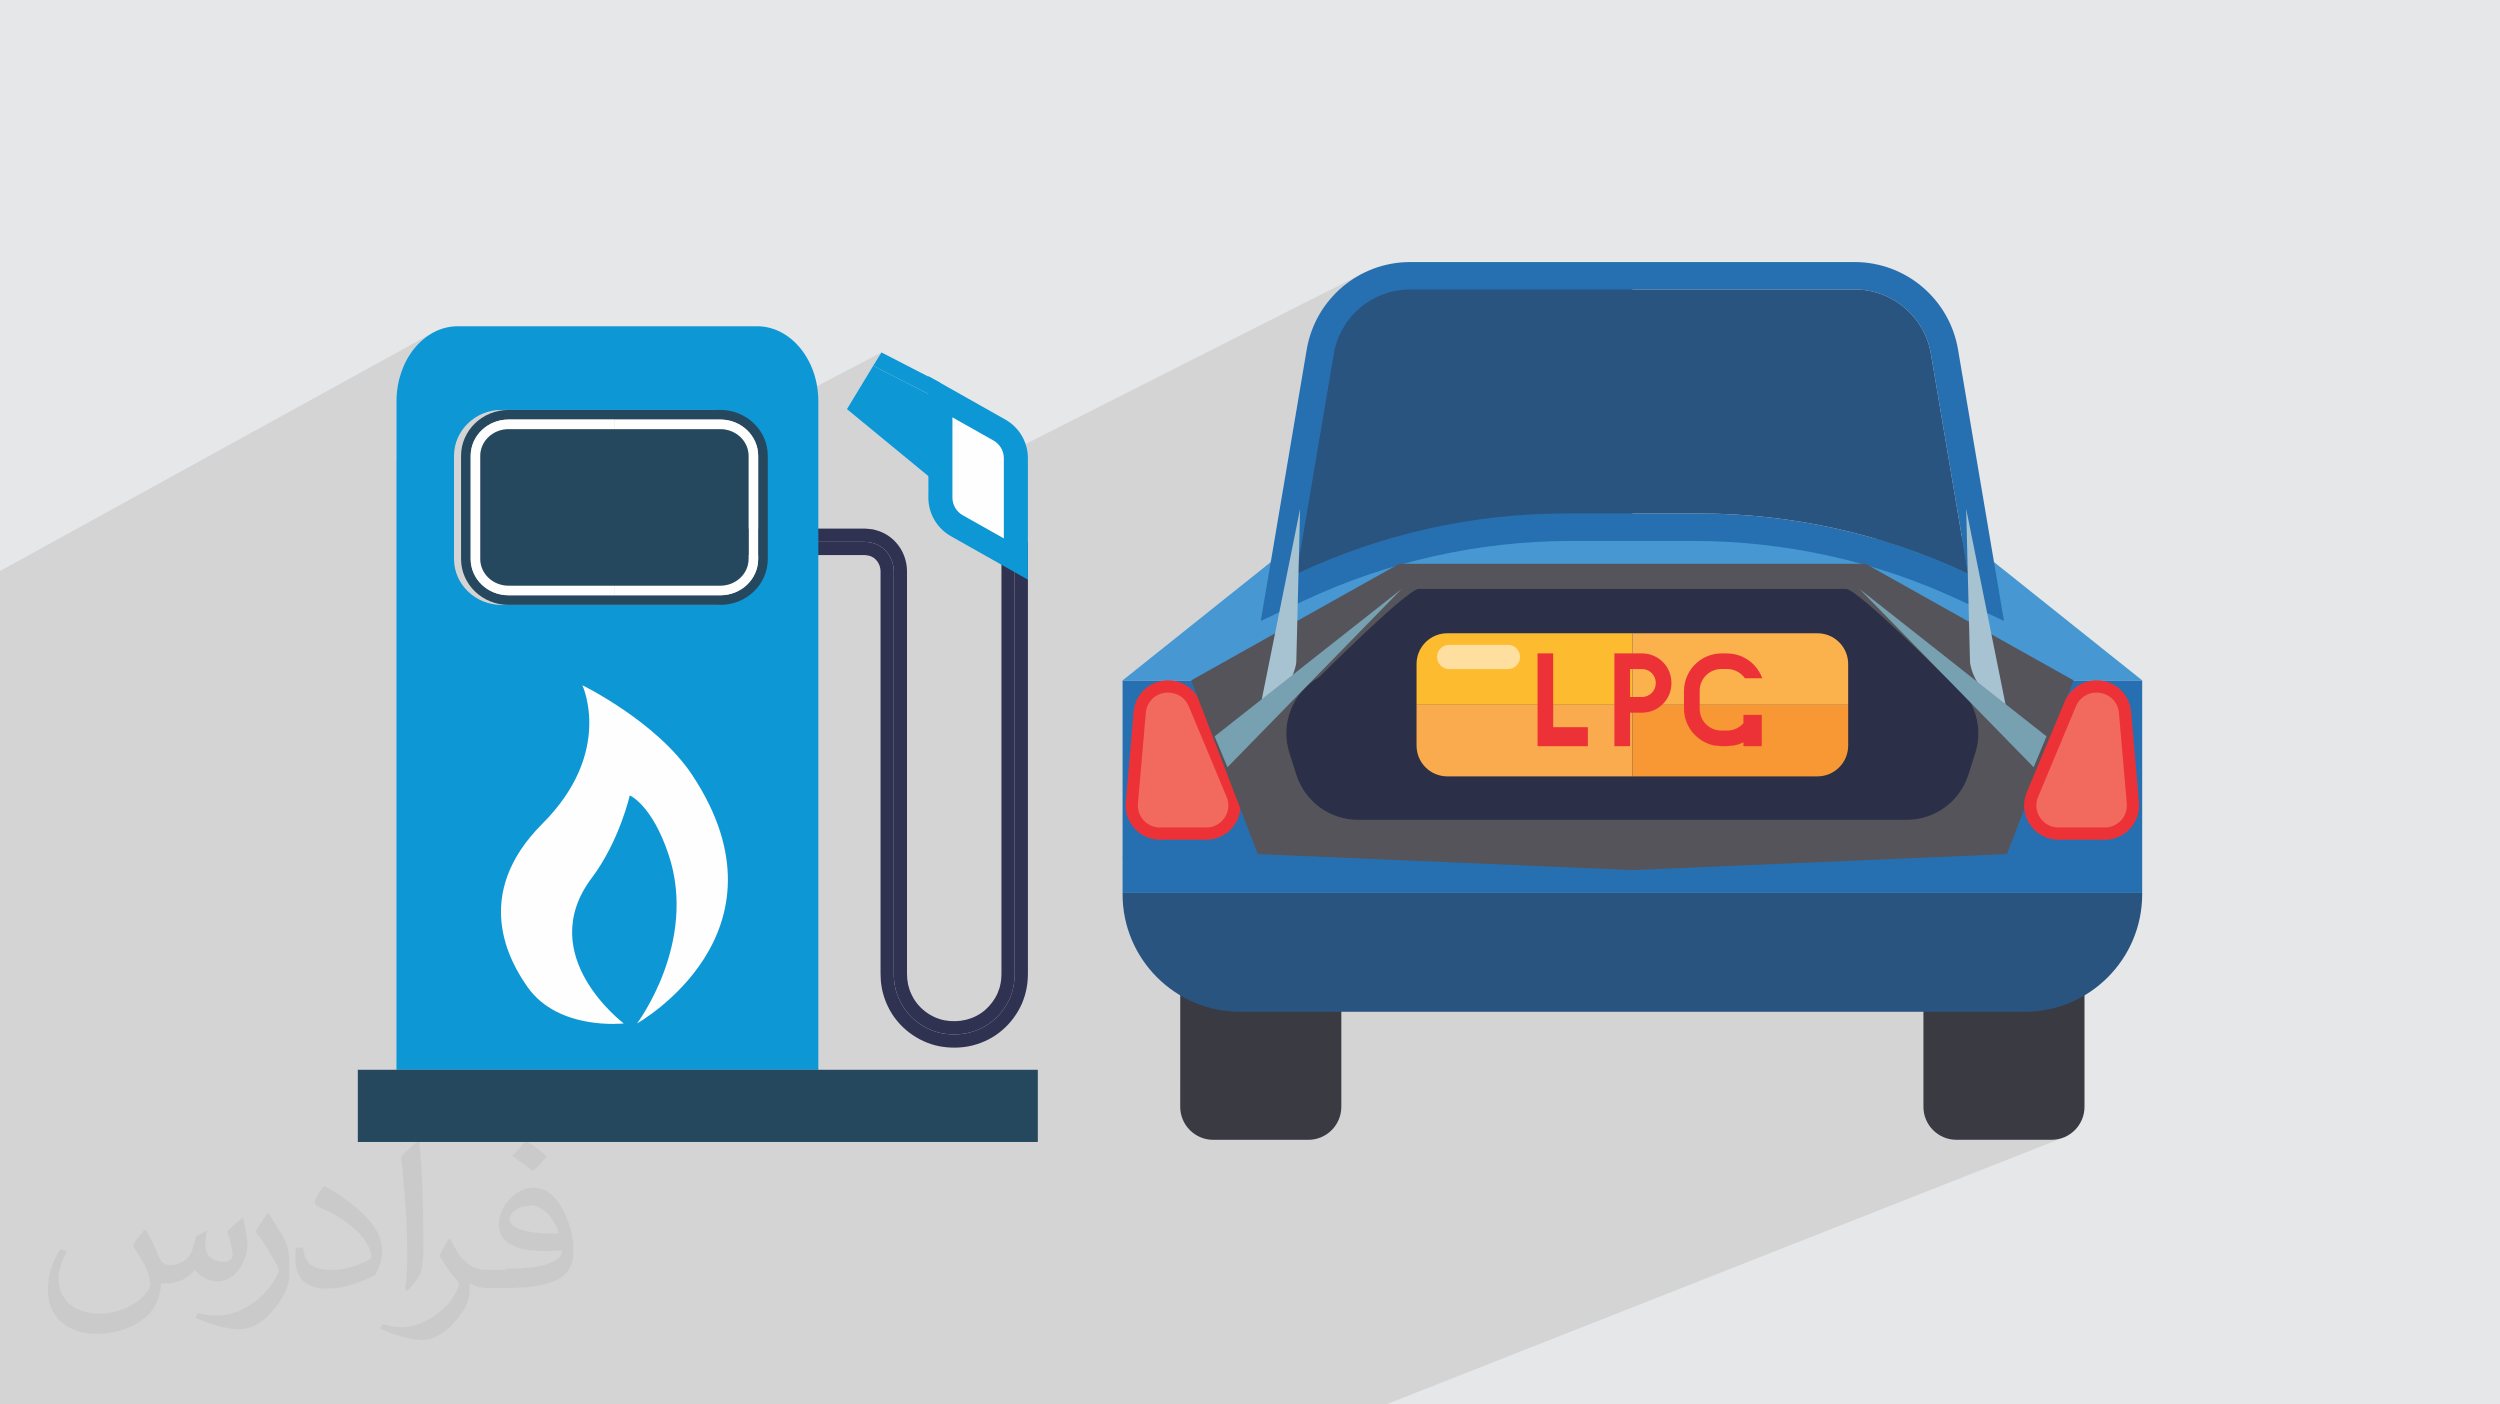 <?xml version="1.0" encoding="UTF-8"?>
<!DOCTYPE svg PUBLIC "-//W3C//DTD SVG 1.1//EN" "http://www.w3.org/Graphics/SVG/1.1/DTD/svg11.dtd">
<!-- Creator: CorelDRAW -->
<svg xmlns="http://www.w3.org/2000/svg" xml:space="preserve" width="3.709in" height="2.083in" version="1.1" style="shape-rendering:geometricPrecision; text-rendering:geometricPrecision; image-rendering:optimizeQuality; fill-rule:evenodd; clip-rule:evenodd"
viewBox="0 0 3709.33 2083.19"
 xmlns:xlink="http://www.w3.org/1999/xlink"
 xmlns:xodm="http://www.corel.com/coreldraw/odm/2003">
 <defs>
  <style type="text/css">
   <![CDATA[
    .fil0 {fill:#E6E7E8}
    .fil15 {fill:#FEFEFE;fill-rule:nonzero}
    .fil22 {fill:#FFDFA0;fill-rule:nonzero}
    .fil8 {fill:#FDBC30;fill-rule:nonzero}
    .fil20 {fill:#FBB24D;fill-rule:nonzero}
    .fil9 {fill:#FAAB4E;fill-rule:nonzero}
    .fil21 {fill:#F79835;fill-rule:nonzero}
    .fil7 {fill:#F26A5E;fill-rule:nonzero}
    .fil6 {fill:#ED3237;fill-rule:nonzero}
    .fil18 {fill:#A7C3D1;fill-rule:nonzero}
    .fil19 {fill:#77A0B1;fill-rule:nonzero}
    .fil11 {fill:#54545A;fill-rule:nonzero}
    .fil5 {fill:#4697D2;fill-rule:nonzero}
    .fil3 {fill:#3A3A42;fill-rule:nonzero}
    .fil12 {fill:#0D97D5;fill-rule:nonzero}
    .fil17 {fill:#307ABD;fill-rule:nonzero}
    .fil4 {fill:#2670B1;fill-rule:nonzero}
    .fil14 {fill:#26485F;fill-rule:nonzero}
    .fil10 {fill:#2A5480;fill-rule:nonzero}
    .fil16 {fill:#2B2F47;fill-rule:nonzero}
    .fil13 {fill:#303252;fill-rule:nonzero}
    .fil2 {fill:#373435;fill-opacity:0.031}
    .fil1 {fill:#373435;fill-opacity:0.102}
   ]]>
  </style>
 </defs>
 <g id="Layer_x0020_1">
  <polygon class="fil0" points="-0,0 3709.33,0 3709.33,2083.19 -0,2083.19 "/>
  <polygon class="fil1" points="1043.85,2083.19 1024.08,2083.19 1014.72,2083.19 882.45,2083.19 729.89,2083.19 650.4,2083.19 645.04,2083.19 382.45,2083.19 257.28,2083.19 253.59,2083.19 237.6,2083.19 225.69,2083.19 210.81,2083.19 169.56,2083.19 163.4,2083.19 129.41,2083.19 117.04,2083.19 103.41,2083.19 88.72,2083.19 81.14,2083.19 71.56,2083.19 19.43,2083.19 5.58,2083.19 2.13,2083.19 -0,2083.19 -0,2066.95 -0,2065.65 -0,2061 -0,2058.42 -0,2056.08 -0,2054.8 -0,2053.66 -0,2048.94 -0,2044.84 -0,2043.57 -0,2041.26 -0,2035.3 -0,2006 -0,1942.15 -0,1931.37 -0,1865.28 -0,1839.22 -0,1804.36 -0,1790.67 -0,1786.22 -0,1742.7 -0,1573.25 -0,1528.91 -0,1501.59 -0,1501.25 -0,1490.41 -0,1485.44 -0,1472.49 -0,1470.3 -0,1469.29 -0,1468.74 -0,1467.99 -0,1462.11 -0,1437.08 -0,1434.5 -0,1430.87 -0,1428.68 -0,1405.78 -0,1400.96 -0,1395.56 -0,1386.41 -0,1368.29 -0,1359.39 -0,1350.19 -0,1287.37 -0,1272.13 -0,1271.52 -0,1260 -0,1259.14 -0,1218.98 -0,1206.8 -0,1188.09 -0,1183.35 -0,1106.23 -0,1042.62 -0,1027.37 -0,1019.93 -0,1013.85 -0,1008.55 -0,1004.58 -0,999.25 -0,916.2 -0,847.21 643.9,492.81 635.94,497.51 628.43,503.09 621.41,509.51 614.94,516.7 609.07,524.62 603.82,533.2 599.26,542.39 595.42,552.13 592.36,562.38 590.11,573.06 588.73,584.13 588.26,595.52 588.26,682.31 710.51,616.45 716.66,613.57 723.12,611.28 729.86,609.6 736.85,608.57 744.03,608.21 754.46,608.21 694.86,640.26 692.58,643.89 689.86,649.35 727.71,629.01 732.61,626.74 737.77,624.93 743.15,623.61 748.71,622.79 754.44,622.51 911.65,622.51 1068.87,622.51 1074.6,622.79 1080.17,623.61 1085.54,624.93 1090.7,626.74 1095.6,629.01 1100.01,631.59 1307.84,522.91 1295.54,542.74 1256.61,607.06 1266.73,615.39 1377.41,558.06 1377.41,558.74 1267.24,615.81 1377.41,706.45 1377.41,731.77 2019.6,406.85 2013.72,410.13 2007.99,413.65 2002.43,417.41 1997.04,421.4 1991.83,425.61 1986.8,430.05 1981.96,434.7 1977.33,439.56 1972.91,444.62 1968.69,449.87 1964.71,455.31 1960.95,460.93 1957.43,466.72 1954.16,472.69 1951.14,478.81 1948.38,485.1 1945.89,491.53 1943.68,498.1 1941.75,504.81 1940.11,511.66 1938.77,518.62 1885.41,834 1665.54,1009.49 1665.54,1269.81 2722.72,783.93 2724.04,784.22 2725.35,784.52 2726.66,784.81 2727.97,785.11 2729.29,785.41 2730.6,785.71 2731.91,786.02 2733.22,786.32 1665.54,1276.54 1665.54,1290.52 2754.51,791.55 2755.51,791.81 2756.51,792.07 2757.51,792.33 2758.51,792.59 2759.51,792.85 2760.51,793.12 2761.51,793.38 2762.51,793.65 1665.54,1295.88 1665.54,1298.78 2766.8,794.81 2767.76,795.07 2768.71,795.33 2769.67,795.59 2770.63,795.86 2771.59,796.13 2772.55,796.39 2773.51,796.67 2774.47,796.93 1665.54,1304.03 1665.54,1324.89 1665.54,1326.67 1665.63,1332.64 1665.93,1338.56 1666.43,1344.42 1667.11,1350.22 1667.98,1355.97 1669.04,1361.65 1670.28,1367.27 1671.7,1372.82 1673.3,1378.3 1675.07,1383.7 1677,1389.02 1679.11,1394.26 1681.37,1399.41 1683.8,1404.48 1686.38,1409.45 1689.12,1414.33 1692,1419.11 1695.04,1423.79 1698.21,1428.36 1701.53,1432.83 1704.98,1437.19 1708.57,1441.43 1712.29,1445.55 1716.13,1449.56 1720.11,1453.44 1724.2,1457.19 1728.41,1460.81 1732.74,1464.31 1737.17,1467.66 1741.72,1470.87 1746.37,1473.95 1751.12,1476.87 1751.12,1605.09 1990.17,1501.26 2421.99,1501.26 2853.81,1501.26 2853.81,1642.16 2854.06,1647.17 2854.81,1652.04 2856.02,1656.74 2857.67,1661.24 2859.73,1665.53 2862.19,1669.57 2865.01,1673.35 2868.18,1676.83 2871.66,1680 2875.44,1682.82 2879.48,1685.28 2883.77,1687.34 2888.27,1688.99 2892.97,1690.2 2897.84,1690.94 2902.85,1691.2 3043.81,1691.2 3048.83,1690.94 3053.7,1690.2 3058.4,1688.99 3062.91,1687.34 2058.16,2083.19 2049.43,2083.19 1917.16,2083.19 1756.68,2083.19 1437.3,2083.19 "/>
  <path class="fil2" d="M217.02 1826.17c7,11 11,21 16,32 3,7 5,19 21,19 5,0 11,-2 17,-5 7,-4 11,-9 14,-17l6 -21 15 -8 1 1c-2,8 -2,15 -2,21 0,18 15,24 27,24 7,0 13,-4 13,-10 0,-8 -4,-23 -8,-35 7,-7 14,-14 23,-20l1 1c4,15 6,30 6,40 0,9 -4,21 -8,28 -7,14 -20,25 -36,25 -12,0 -25,-6 -34,-17l0 0c-9,11 -22,20 -43,20l-7 0c-1,14 -4,24 -9,33 -13,25 -50,42 -85.01,42 -49,0 -74.01,-28 -74.01,-66 0,-23 8,-45 19,-60l9 4c-7,14 -12,27 -12,40 0,35 28,52 61,52 31,0 69.01,-20 75.01,-42 -2,-25 -12,-36 -26,-59 4,-8 10,-15 17,-23l1 0 0 0 2 -1 0 0 0 0 0 0 0 0 0 0 0 0 0 0 0 0 0 0 0.01 1.99 0 0.01zm564.05 -133.01c10,6 21,14 30,23 -6,8 -12,15 -21,21 -10,-8 -20,-15 -30,-22 7,-8 14,-15 20,-22l0 0 0 0 0 0 0 0 0 0 0 0 0 0 0 0 0 0 1 0zm5 96.01c-17,0 -30,11 -30,19 0,17 34,23 73.01,22 -5,-20 -23,-42 -43,-42l0 0 0 0 0 0 0 0 0 0 0 0 0 0 0 0 0 0 0 0 0 1 -0.01 0zm-38 93.01c22,0 41,-1 55,-4 16,-4 30,-12 30,-18 0,-2 0,-3 0,-5 -9,1 -19,1 -28,1 -30,0 -52,-7 -61,-23 -2,-4 -4,-9 -4,-15 0,-16 7,-31 19,-42 10,-9 21,-14 33,-14 21,0 37,17 48,43 6,14 11,31 11,51 0,14 -4,25 -12,34 -16,15 -45,21 -90.01,21l-20 0 0 0 -5 0c-11,0 -19,-2 -26,-7l-1 0c0,2 0,5 0,8 0,10 -3,23 -10,33 -20,30 -42,43 -60,43 -19,0 -42,-7 -63,-17l4 -7c7,3 16,5 29,5 34,0 78.01,-33 84.01,-65 -1,-2 -4,-6 -7,-9 -10,-12 -16,-22 -22,-32 5,-10 9,-18 14,-25l2 0c14,30 28,46 57,46l5 0 0 0 21 0 0 -1 0 0 0 0 0 0 -3 -1zm-147.01 31c2,-13 3,-29 3,-43l0 -21c0,-39 -5,-96.01 -9,-133.01 7,-8 17,-17 25,-23l2 1c5,47 6,101.01 6,151.01 0,13 0,26 -2,35 -1,12 -8,21 -22,35l-3 -2 0 0 0 0 0 0 0 0 0 0 0 0 0 0 0 0 0 0zm-151.02 -62.01c1,19 10,33 41,33 20,0 36,-5 55,-14 3,-2 5,-4 5,-5 0,-11 -9,-27 -24,-41 -15,-13 -33,-25 -52,-32 -6,-3 -8,-6 -8,-8 0,-6 7,-16 13,-24l2 0c21,11 43,27 60,44 15,16 25,33 25,51 0,13 -4,26 -11,37 -23,11 -47,20 -70.01,20 -29,0 -48,-13 -48,-45 0,-4 0,-9 1,-16l10 0 0 0 0 0 0 0 0 0 0 0 0 0 0 0 0 0 0 0 0 0 0 0 1 0 0.01 0zm-52 -52l18 29c7,11 13,22 13,41l0 24c0,19 -12,39 -32,60 -15,14 -29,19 -42,19 -19,0 -40,-6 -65,-17l3 -7c8,2 17,4 28,4 36,0 72.01,-26 89.01,-58 2,-4 3,-7 3,-9 0,-4 -2,-8 -4,-11 -9,-17 -19,-33 -30,-47 6,-9 11,-18 18,-27l2 0 0 0 1 0 0 0 0 0 0 0 0 0 0 0 0 0 0 0 0 0 0 0 -2 -1 -0.01 0z"/>
  <path class="fil2" d="M217.02 1826.17c7,11 11,21 16,32 3,7 5,19 21,19 5,0 11,-2 17,-5 7,-4 11,-9 14,-17l6 -21 15 -8 1 1c-2,8 -2,15 -2,21 0,18 15,24 27,24 7,0 13,-4 13,-10 0,-8 -4,-23 -8,-35 7,-7 14,-14 23,-20l1 1c4,15 6,30 6,40 0,9 -4,21 -8,28 -7,14 -20,25 -36,25 -12,0 -25,-6 -34,-17l0 0c-9,11 -22,20 -43,20l-7 0c-1,14 -4,24 -9,33 -13,25 -50,42 -85.01,42 -49,0 -74.01,-28 -74.01,-66 0,-23 8,-45 19,-60l9 4c-7,14 -12,27 -12,40 0,35 28,52 61,52 31,0 69.01,-20 75.01,-42 -2,-25 -12,-36 -26,-59 4,-8 10,-15 17,-23l1 0 0 0 2 -1 0 0 0 0 0 0 0 0 0 0 0 0 0 0 0 0 0 0 0.01 1.99 0 0.01zm564.05 -133.01c10,6 21,14 30,23 -6,8 -12,15 -21,21 -10,-8 -20,-15 -30,-22 7,-8 14,-15 20,-22l0 0 0 0 0 0 0 0 0 0 0 0 0 0 0 0 0 0 1 0zm5 96.01c-17,0 -30,11 -30,19 0,17 34,23 73.01,22 -5,-20 -23,-42 -43,-42l0 0 0 0 0 0 0 0 0 0 0 0 0 0 0 0 0 0 0 0 0 1 -0.01 0zm-38 93.01c22,0 41,-1 55,-4 16,-4 30,-12 30,-18 0,-2 0,-3 0,-5 -9,1 -19,1 -28,1 -30,0 -52,-7 -61,-23 -2,-4 -4,-9 -4,-15 0,-16 7,-31 19,-42 10,-9 21,-14 33,-14 21,0 37,17 48,43 6,14 11,31 11,51 0,14 -4,25 -12,34 -16,15 -45,21 -90.01,21l-20 0 0 0 -5 0c-11,0 -19,-2 -26,-7l-1 0c0,2 0,5 0,8 0,10 -3,23 -10,33 -20,30 -42,43 -60,43 -19,0 -42,-7 -63,-17l4 -7c7,3 16,5 29,5 34,0 78.01,-33 84.01,-65 -1,-2 -4,-6 -7,-9 -10,-12 -16,-22 -22,-32 5,-10 9,-18 14,-25l2 0c14,30 28,46 57,46l5 0 0 0 21 0 0 -1 0 0 0 0 0 0 -3 -1zm-147.01 31c2,-13 3,-29 3,-43l0 -21c0,-39 -5,-96.01 -9,-133.01 7,-8 17,-17 25,-23l2 1c5,47 6,101.01 6,151.01 0,13 0,26 -2,35 -1,12 -8,21 -22,35l-3 -2 0 0 0 0 0 0 0 0 0 0 0 0 0 0 0 0 0 0zm-151.02 -62.01c1,19 10,33 41,33 20,0 36,-5 55,-14 3,-2 5,-4 5,-5 0,-11 -9,-27 -24,-41 -15,-13 -33,-25 -52,-32 -6,-3 -8,-6 -8,-8 0,-6 7,-16 13,-24l2 0c21,11 43,27 60,44 15,16 25,33 25,51 0,13 -4,26 -11,37 -23,11 -47,20 -70.01,20 -29,0 -48,-13 -48,-45 0,-4 0,-9 1,-16l10 0 0 0 0 0 0 0 0 0 0 0 0 0 0 0 0 0 0 0 0 0 0 0 1 0 0.01 0zm-52 -52l18 29c7,11 13,22 13,41l0 24c0,19 -12,39 -32,60 -15,14 -29,19 -42,19 -19,0 -40,-6 -65,-17l3 -7c8,2 17,4 28,4 36,0 72.01,-26 89.01,-58 2,-4 3,-7 3,-9 0,-4 -2,-8 -4,-11 -9,-17 -19,-33 -30,-47 6,-9 11,-18 18,-27l2 0 0 0 1 0 0 0 0 0 0 0 0 0 0 0 0 0 0 0 0 0 0 0 -2 -1 -0.01 0z"/>
  <g id="_2054693199376">
   <path class="fil3" d="M1941.13 1691.2l-140.97 0c-27.09,0 -49.04,-21.97 -49.04,-49.04l0 -220.75c0,-27.07 21.95,-49.04 49.04,-49.04l140.97 0c27.09,0 49.04,21.97 49.04,49.04l0 220.75c0,27.07 -21.95,49.04 -49.04,49.04z"/>
   <polygon class="fil4" points="1665.54,1324.89 2421.99,1324.89 3178.44,1324.89 3178.44,1009.49 2421.99,1009.49 1665.54,1009.49 "/>
   <polygon class="fil5" points="2421.99,1009.49 1665.54,1009.49 1929,799.21 2421.99,799.21 2914.99,799.21 3178.44,1009.49 "/>
   <path class="fil6" d="M1732.69 1009.48l0.83 0c20.53,0 39.05,12.35 46.96,31.28l56.26 134.67c14.02,33.52 -10.63,70.52 -46.96,70.52l-68.75 0c-29.84,0 -53.28,-25.56 -50.69,-55.29l11.66 -134.67c2.26,-26.33 24.28,-46.52 50.69,-46.52z"/>
   <path class="fil7" d="M1721.03 1227.78c-9.28,0 -17.83,-3.77 -24.11,-10.61 -6.27,-6.84 -9.3,-15.7 -8.49,-24.94l11.66 -134.69c1.48,-17.04 15.49,-29.89 32.6,-29.89 14.06,0 25.92,7.91 31.03,20.11l56.26 134.67c4.29,10.27 3.21,21.48 -2.97,30.76 -6.17,9.26 -16.1,14.58 -27.23,14.58l-68.75 0z"/>
   <path class="fil4" d="M2421.99 802.6l-89.99 0c-137.29,0 -272.91,30.24 -397.19,88.57l-64.17 30.14 68.13 -402.69c12.69,-74.94 77.6,-129.81 153.61,-129.81l329.61 0 329.61 0c76.03,0 140.92,54.87 153.61,129.81l68.12 402.67 -64.15 -30.12c-124.31,-58.33 -259.92,-88.57 -397.21,-88.57l-89.98 0zm0 -373.12l0 332.41 98.98 0c137.33,0 272.99,30.28 397.31,88.64l1.89 0.91 -55.13 -326c-9.39,-55.55 -57.09,-95.96 -113.47,-95.96l-329.59 0z"/>
   <path class="fil8" d="M2421.99 1029.84l-327.29 0 0 -61.91c0,-25.76 20.87,-46.62 46.63,-46.62l280.65 0 0 108.52z"/>
   <path class="fil9" d="M2421.99 1138.37l-280.65 0c-25.76,0 -46.63,-20.88 -46.63,-46.64l0 -61.89 327.29 0 0 108.53z"/>
   <path class="fil3" d="M2902.85 1691.2l140.96 0c27.09,0 49.04,-21.97 49.04,-49.04l0 -220.75c0,-27.07 -21.95,-49.04 -49.04,-49.04l-140.96 0c-27.07,0 -49.04,21.97 -49.04,49.04l0 220.75c0,27.07 21.97,49.04 49.04,49.04z"/>
   <path class="fil10" d="M2421.99 1501.26l581.86 0c96.43,0 174.59,-78.17 174.59,-174.59l0 -1.78 -756.45 0 -756.45 0 0 1.78c0,96.42 78.19,174.59 174.61,174.59l581.85 0z"/>
   <polygon class="fil11" points="2767.94,836.51 2421.99,836.51 2076.06,836.51 1767.4,1009.49 1866.2,1267.24 2421.99,1290.98 2977.79,1267.24 3076.57,1009.49 "/>
   <path class="fil6" d="M3111.28 1009.48l-0.81 0c-20.53,0 -39.05,12.35 -46.98,31.28l-56.26 134.67c-14,33.52 10.63,70.52 46.98,70.52l68.73 0c29.83,0 53.27,-25.56 50.71,-55.29l-11.66 -134.67c-2.28,-26.33 -24.31,-46.52 -50.71,-46.52z"/>
   <path class="fil7" d="M3054.22 1227.78c-11.15,0 -21.07,-5.32 -27.25,-14.58 -6.17,-9.28 -7.26,-20.5 -2.96,-30.76l56.26 -134.67c5.1,-12.2 16.96,-20.11 30.2,-20.11 17.93,0 31.95,12.85 33.44,29.92l11.64 134.65c0.8,9.26 -2.2,18.11 -8.47,24.95 -6.28,6.84 -14.85,10.61 -24.13,10.61l-68.73 0z"/>
   <g>
    <polygon class="fil12" points="1394.3,567.44 1307.84,522.91 1295.54,542.74 1394.3,593.07 "/>
    <polygon class="fil12" points="1295.54,542.74 1256.61,607.06 1394.3,720.35 1394.3,593.07 "/>
    <path class="fil13" d="M1105.44 803.89l0 -19.63c0,0 27.62,0 75.93,0 24.17,0 53.5,0 87.15,0 4.21,0 8.49,0 12.83,0l1.63 0 2.3 0.16 4.78 0.44c3.21,0.28 6.39,0.65 9.48,1.76 12.7,3.17 24.48,10.99 32.84,21.87 8.48,10.67 13.33,25.11 13.37,38.99 0,9.93 0,20.05 0,30.42 0,82.83 0,179.45 0,282.99 0,51.78 0,105.28 0,159.64 0,27.17 0,54.59 0,82.08 0,13.75 0,27.54 0,41.33 -0.04,1.88 0.06,3.19 0.15,4.48l0.2 4.05c0.3,2.67 0.74,5.31 1.17,7.97 1.29,5.18 2.78,10.38 5.22,15.17 9,19.61 27.96,34.11 48.9,38.26 21.89,4.06 44.04,-1.27 60.26,-15.31 7.99,-6.96 14.4,-15.63 18.62,-25.26 0.91,-2.42 1.86,-4.86 2.67,-7.36 0.52,-2.55 1.47,-5 1.76,-7.61 0.34,-2.59 0.96,-5.12 0.93,-7.76l0.2 -3.9 0.04 -4.82c0,-26.65 0,-52.95 0,-78.83 0,-103.54 0,-200.2 0,-283.03 0,-165.68 0,-276.11 0,-276.11l19.65 0c0,0 0,110.44 0,276.11 0,82.83 0,179.49 0,283.03 0,25.88 0,52.19 0,78.83 0.19,13.29 -1.77,26.85 -7.2,39.22 -5.39,12.36 -13.61,23.49 -23.89,32.39 -10.23,8.98 -22.79,15.21 -36.03,18.58 -13.25,3.37 -27.3,3.57 -40.81,1.09 -27.01,-5.33 -51.22,-23.93 -62.83,-49.1 -6.02,-12.44 -8.88,-26.33 -8.62,-40.1 0,-13.8 0,-27.58 0,-41.33 0,-27.5 0,-54.91 0,-82.08 0,-54.36 0,-107.86 0,-159.64 0,-103.54 0,-200.17 0,-282.99 0,-10.37 0,-20.49 0,-30.42 -0.14,-9.94 -3.43,-19.49 -9.23,-26.91 -5.69,-7.49 -13.8,-12.89 -22.5,-14.99 -8.65,-2.32 -17.48,-1.59 -25.88,-1.69 -33.65,0 -62.98,0 -87.15,0 -48.31,0 -75.93,0 -75.93,0z"/>
    <path class="fil13" d="M1105.44 823.53l0 -19.65c0,0 27.62,0 75.93,0 24.17,0 53.5,0 87.15,0 8.39,0.1 17.23,-0.63 25.88,1.69 8.7,2.1 16.81,7.5 22.5,14.99 5.81,7.42 9.09,16.96 9.23,26.91 0,9.93 0,20.05 0,30.42 0,82.83 0,179.45 0,282.99 0,51.78 0,105.28 0,159.64 0,27.17 0,54.59 0,82.08 0,13.75 0,27.54 0,41.33 -0.26,13.78 2.6,27.66 8.62,40.1 11.62,25.18 35.82,43.77 62.83,49.1 13.51,2.48 27.56,2.28 40.81,-1.09 13.24,-3.37 25.8,-9.6 36.03,-18.58 10.27,-8.9 18.5,-20.03 23.89,-32.39 5.43,-12.37 7.38,-25.93 7.2,-39.22 0,-26.65 0,-52.95 0,-78.83 0,-103.54 0,-200.2 0,-283.03 0,-165.68 0,-276.11 0,-276.11l19.63 0c0,0 0,110.44 0,276.11 0,82.83 0,179.49 0,283.03 0,25.88 0,52.19 0,78.83 0,1.75 0.04,3.16 -0.04,5.18l-0.29 6.09c-0.06,4.07 -0.86,8.09 -1.45,12.14 -0.54,4.05 -1.85,7.97 -2.8,11.96 -1.23,3.92 -2.7,7.79 -4.2,11.6 -6.59,15.09 -16.62,28.7 -29.17,39.52 -12.49,10.95 -27.82,18.62 -43.99,22.75 -8.09,2.16 -16.46,3.07 -24.81,3.31 -3.67,0.22 -7.97,-0.18 -12.15,-0.37 -4.17,-0.18 -8.31,-1.09 -12.46,-1.67 -33.06,-6.5 -62.56,-29.21 -76.78,-59.93 -3.73,-7.54 -6.21,-15.69 -8.15,-23.88 -0.75,-4.15 -1.43,-8.33 -1.88,-12.51l-0.32 -6.3c-0.1,-2.13 -0.2,-4.27 -0.16,-5.83 0,-13.8 0,-27.58 0,-41.33 0,-27.5 0,-54.91 0,-82.08 0,-54.36 0,-107.86 0,-159.64 0,-103.54 0,-200.17 0,-282.99 0,-10.37 0,-20.49 0,-30.42 -0.2,-6 -1.92,-10.65 -5.06,-14.85 -3.07,-4.07 -7.49,-7.1 -12.19,-8.11l-3.53 -0.64 -1.78 -0.21 -0.95 -0.14 -1.63 0c-4.34,0 -8.62,0 -12.83,0 -33.65,0 -62.98,0 -87.15,0 -48.31,0 -75.93,0 -75.93,0z"/>
    <path class="fil12" d="M901.21 897.5l-157.18 0c-38.81,0 -70.4,-30.54 -70.4,-68.1l0 -153.07c0,-37.56 31.59,-68.12 70.4,-68.12l157.18 0 157.22 0c38.78,0 70.35,30.56 70.35,68.12l0 153.07c0,37.56 -31.57,68.1 -70.35,68.1l-157.22 0zm0 -413.44l-221.85 0c-50.31,0 -91.1,49.9 -91.1,111.46l0 991.74 312.95 0 312.97 0 0 -991.74c0,-61.56 -40.8,-111.46 -91.1,-111.46l-221.87 0z"/>
    <polygon class="fil14" points="576.99,1587.26 530.9,1587.26 530.9,1694.37 789.73,1694.37 1539.84,1694.37 1539.84,1587.26 789.73,1587.26 "/>
    <path class="fil14" d="M754.44 883.22c-30.96,0 -56.1,-24.08 -56.1,-53.81l0 -153.07c0,-29.71 25.14,-53.82 56.1,-53.82l157.2 0 157.22 0c30.96,0 56.07,24.11 56.07,53.82l0 153.07c0,29.73 -25.11,53.81 -56.07,53.81l-157.22 0 -157.2 0zm157.2 -275l-157.18 0c-38.81,0 -70.39,30.56 -70.39,68.12l0 153.07c0,37.56 31.58,68.1 70.39,68.1l157.18 0 157.22 0c38.79,0 70.35,-30.54 70.35,-68.1l0 -153.07c0,-37.56 -31.57,-68.12 -70.35,-68.12l-157.22 0z"/>
    <path class="fil15" d="M1068.87 636.8c23.03,0 41.79,17.73 41.79,39.54l0 153.07c0,21.78 -18.76,39.54 -41.79,39.54l-157.22 0 0 14.28 157.22 0c30.96,0 56.07,-24.08 56.07,-53.81l0 -153.07c0,-29.71 -25.11,-53.82 -56.07,-53.82l-157.22 0 0 14.28 157.22 0z"/>
    <path class="fil15" d="M698.35 676.33l0 153.07c0,29.73 25.13,53.81 56.1,53.81l157.2 0 0 -14.28 -157.18 0c-23.08,0 -41.84,-17.76 -41.84,-39.54l0 -153.07c0,-21.8 18.76,-39.54 41.84,-39.54l157.18 0 0 -14.28 -157.2 0c-30.96,0 -56.1,24.11 -56.1,53.82z"/>
    <path class="fil12" d="M1410.91 795.59l114.21 64.46 0 -180.15c0,-23.76 -12.79,-45.71 -33.48,-57.37l-114.22 -64.47 0 180.13c0,23.78 12.79,45.69 33.49,57.39z"/>
    <path class="fil15" d="M1428.46 764.5c-9.46,-5.36 -15.33,-15.43 -15.33,-26.3l0 -118.99 60.94 34.41c9.48,5.35 15.37,15.41 15.37,26.28l0 118.99 -60.98 -34.39z"/>
    <path class="fil14" d="M1068.87 868.94c23.03,0 41.79,-17.76 41.79,-39.54l0 -153.07c0,-21.8 -18.76,-39.54 -41.79,-39.54l-273.3 0 -41.11 0c-23.08,0 -41.84,17.73 -41.84,39.54l0 153.07c0,21.78 18.76,39.54 41.84,39.54l273.25 0 41.15 0z"/>
    <path class="fil15" d="M782.93 1464.78c-26.41,-37.44 -84.24,-136.58 21.85,-242.67 106.1,-106.09 59.28,-205.39 59.28,-205.39 0,0 110.79,54 163.29,133.62 155.19,235.24 -82.16,368.18 -82.16,368.18 0,0 90.49,-119.74 46.8,-250.54 -24.77,-74.22 -57.57,-87.79 -57.57,-87.79 0,0 -15.45,68.04 -56.32,122.3 -86.84,115.26 47.39,216.02 47.39,216.02 0,0 -96.78,11.09 -142.56,-53.74z"/>
   </g>
   <path class="fil16" d="M2421.99 873.82l317.05 0c16.72,0 147.88,130.98 147.88,130.98 39.4,22.5 57.67,69.49 43.83,112.7l-10.25 32.07c-12.75,39.8 -49.72,66.79 -91.52,66.79l-406.99 0 -406.99 0c-41.78,0 -78.78,-26.99 -91.5,-66.79l-10.27 -32.07c-13.83,-43.21 4.46,-90.2 43.83,-112.7 0,0 131.18,-130.98 147.9,-130.98l317.03 0z"/>
   <polygon class="fil17" points="2515.22,951.85 2515.22,951.96 2514.01,951.85 "/>
   <polygon class="fil17" points="2515.22,951.85 2515.22,951.96 2514.01,951.85 "/>
   <path class="fil10" d="M2092.35 429.48c-56.35,0 -104.09,40.41 -113.45,95.96l-55.15 326 1.91 -0.91c124.32,-58.36 259.98,-88.64 397.31,-88.64l99.01 0 98.98 0c137.33,0 272.99,30.28 397.31,88.64l1.89 0.91 -55.13 -326c-9.39,-55.55 -57.09,-95.96 -113.47,-95.96l-329.59 0 -329.63 0z"/>
   <polygon class="fil10" points="2421.99,429.48 2421.99,761.89 "/>
   <path class="fil18" d="M1929 755.11l-58.36 289.97 0.47 -0.14c27.43,-9.3 47.51,-32.98 52.21,-61.57l5.68 -228.27z"/>
   <path class="fil18" d="M2975.65 1045.09l-0.47 -0.14c-27.43,-9.3 -47.5,-32.98 -52.2,-61.57l-5.69 -228.27 58.36 289.97z"/>
   <polygon class="fil19" points="2079.69,873.83 1802.14,1092.59 1821.24,1138.37 "/>
   <polygon class="fil19" points="2758.96,873.83 3036.51,1092.59 3017.41,1138.37 "/>
   <g>
    <path class="fil8" d="M2421.99 1045.76l-320.21 0 0 -60.56c0,-25.2 20.43,-45.61 45.63,-45.61l274.58 0 0 106.17z"/>
    <path class="fil9" d="M2421.99 1151.94l-274.58 0c-25.2,0 -45.63,-20.43 -45.63,-45.63l0 -60.56 320.21 0 0 106.18z"/>
    <path class="fil20" d="M2421.99 1045.76l320.21 0 0 -60.56c0,-25.2 -20.43,-45.61 -45.63,-45.61l-274.58 0 0 106.17z"/>
    <path class="fil21" d="M2421.99 1151.94l274.58 0c25.2,0 45.63,-20.43 45.63,-45.63l0 -60.56 -320.21 0 0 106.18z"/>
    <polygon class="fil17" points="2513.21,969.47 2513.21,969.57 2512.02,969.47 "/>
    <polygon class="fil17" points="2513.21,969.47 2513.21,969.57 2512.02,969.47 "/>
    <path class="fil22" d="M2237.52 992.68l-87.49 0c-9.81,0 -17.75,-7.96 -17.75,-17.76l0 -0.36c0,-9.79 7.94,-17.74 17.75,-17.74l87.49 0c9.81,0 17.76,7.95 17.76,17.74l0 0.36c0,9.81 -7.96,17.76 -17.76,17.76z"/>
    <polygon class="fil6" points="2304.52,969.44 2281.3,969.44 2281.3,1107.16 2355.96,1107.16 2355.96,1078.96 2304.52,1078.96 "/>
    <path class="fil6" d="M2586.8 1073.02c-5.88,6.67 -14.44,10.95 -24.09,10.95l-8.77 0c-17.72,0 -32.05,-14.35 -32.05,-32.05l0 -27.18c0,-17.72 14.33,-32.07 32.05,-32.07l9.36 0c10.66,0.21 20.01,5.68 25.7,13.75l25.67 0c-7.56,-21.21 -27.57,-36.44 -51.37,-36.84l-1.19 -0.1 -7.58 0c-30.94,0 -55.93,24.99 -55.93,55.96l0 25.77c0,27.08 19.2,49.67 44.8,54.87l11.13 1.08 7.58 0 11.15 -1.18c4.78,-0.91 9.35,-2.51 13.54,-4.6l0 5.78 27.18 0 0 -46.49 -27.18 0 0 12.35z"/>
    <path class="fil6" d="M2456.74 1013.66c0,11.35 -9.2,20.54 -20.54,20.54l-17.63 0 0 -41.52 17.63 0c11.35,0 20.54,9.21 20.54,20.56l0 0.42zm-20.32 -44.17l-17.85 0 0 -0.04 -23.23 0 0 0.04 -0.02 0 0 23.2 0.02 0 0 41.52 -0.02 0 0 23.19 0.02 0 0 49.77 23.23 0 0 -49.77 17.85 0c24.03,0 43.51,-19.48 43.51,-43.52l0 -0.87c0,-24.04 -19.48,-43.52 -43.51,-43.52z"/>
   </g>
  </g>
 </g>
</svg>
